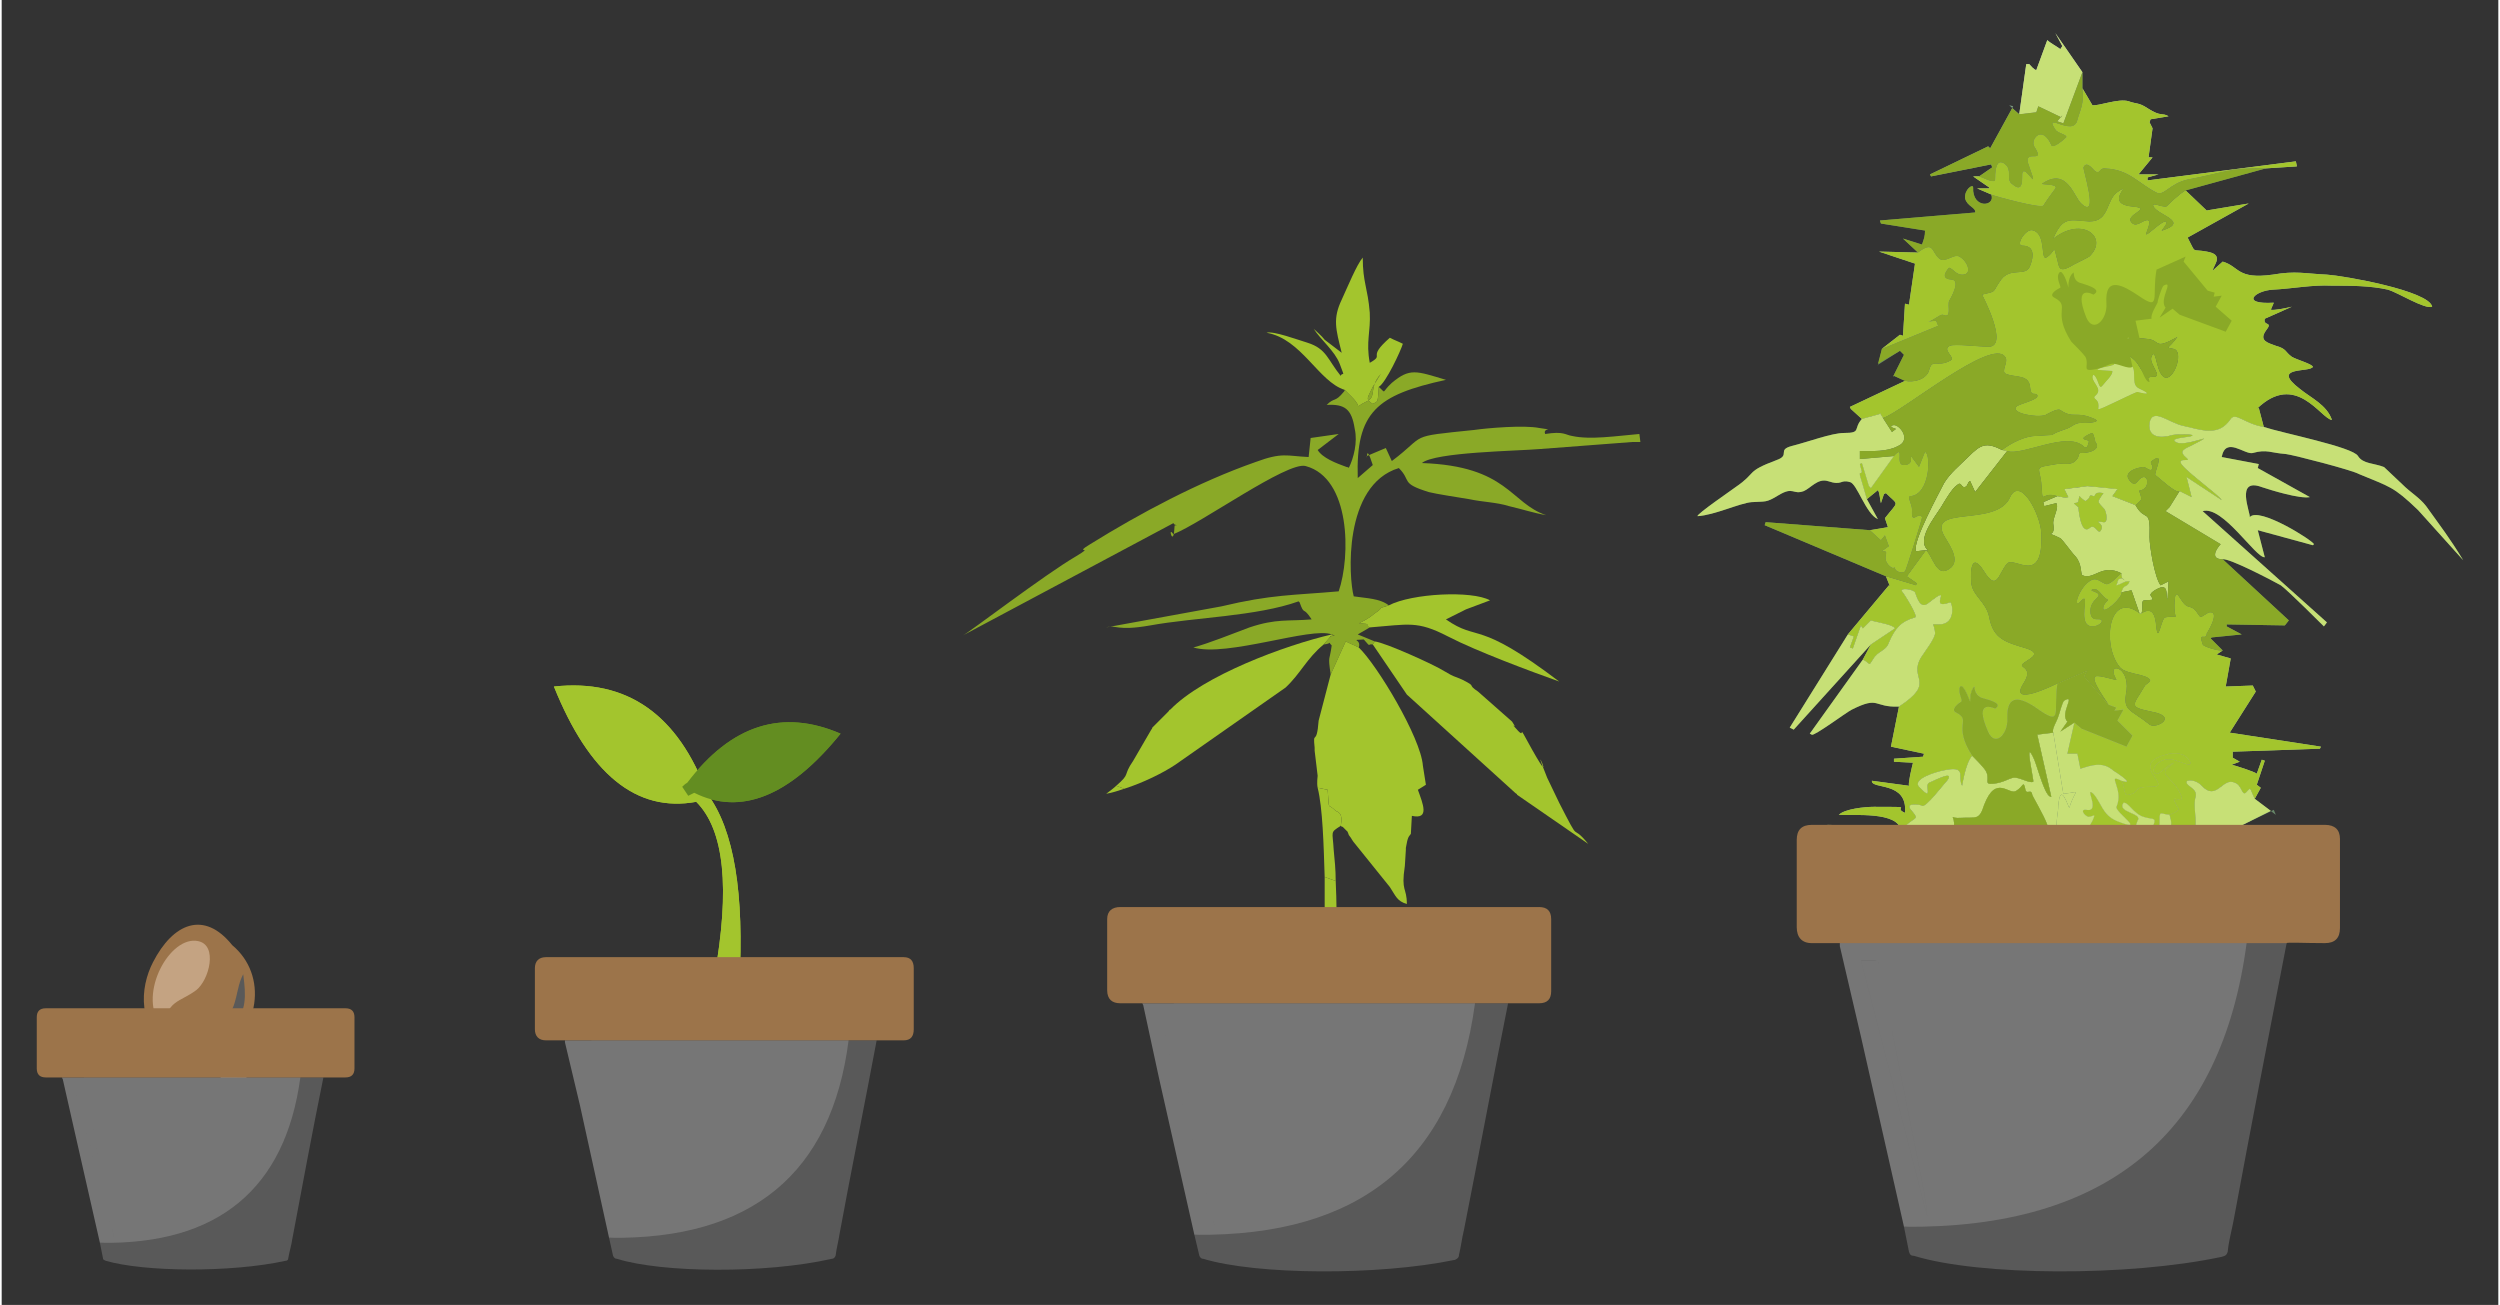 <?xml version="1.0" encoding="UTF-8"?>
<!DOCTYPE svg PUBLIC "-//W3C//DTD SVG 1.1//EN" "http://www.w3.org/Graphics/SVG/1.1/DTD/svg11.dtd">
<!-- Creator: CorelDRAW X8 -->
<svg xmlns="http://www.w3.org/2000/svg" xml:space="preserve" width="364px" height="190px" version="1.1" style="shape-rendering:geometricPrecision; text-rendering:geometricPrecision; image-rendering:optimizeQuality; fill-rule:evenodd; clip-rule:evenodd"
viewBox="0 0 2491 1302"
 xmlns:xlink="http://www.w3.org/1999/xlink">
 <rect x="0" y="0" width="2491" height="1302" fill="#333333" stroke="none"/>
 <defs>
  <style type="text/css">
   <![CDATA[
    .fil0 {fill:none}
    .fil9 {fill:#767676}
    .fil19 {fill:#182716}
    .fil16 {fill:#365738}
    .fil14 {fill:#577759}
    .fil3 {fill:#595959}
    .fil11 {fill:#638D21}
    .fil13 {fill:#678769}
    .fil17 {fill:#7C9B84}
    .fil6 {fill:#8AA927}
    .fil12 {fill:#9BB39C}
    .fil1 {fill:#9C744A}
    .fil21 {fill:#A3C52D}
    .fil7 {fill:#A3C52D}
    .fil15 {fill:#ACBCB3}
    .fil2 {fill:#C4A382}
    .fil18 {fill:#C6C7A9}
    .fil20 {fill:#C7D6BA}
    .fil22 {fill:#C7E076}
    .fil5 {fill:#FFDDBB}
    .fil4 {fill:#FFE7CF}
    .fil8 {fill:#595959;fill-rule:nonzero}
    .fil10 {fill:#9C744A;fill-rule:nonzero}
   ]]>
  </style>
 </defs>
 <g id="Слой_x0020_1">
  <rect class="fil0" width="2491" height="1302"/>
  <g id="_414571131760">
   <g>
    <g>
     <path class="fil1" d="M172 1051c14,10 25,13 42,5 44,-26 52,-83 16,-113 -28,-35 -59,-22 -79,17 -13,25 -17,66 21,91z"/>
     <path class="fil2" d="M162 1026c2,-28 16,-26 32,-38 13,-10 22,-45 2,-49 -28,-6 -60,52 -38,83 2,3 1,2 4,4z"/>
     <path class="fil3" d="M241 972c-8,15 -5,32 -18,45 -9,9 -33,12 -29,32 14,3 34,-17 38,-25 12,-17 12,-29 9,-52z"/>
    </g>
    <path class="fil4" d="M240 1030c34,35 -46,126 -49,108 -1,-9 11,-14 23,-44 8,-21 4,-33 1,-40 5,-3 10,-8 15,-14 4,-3 7,-7 10,-10z"/>
    <path class="fil5" d="M201 1137c34,-46 44,-78 29,-97 4,-3 7,-6 10,-10 27,28 -18,92 -39,107z"/>
   </g>
   <g>
    <path class="fil6" d="M1374 386c8,7 2,6 13,-4 18,-15 24,-12 54,-3 -69,15 -90,32 -88,98l15 -13c-8,-25 -5,-1 -6,-9l19 -8 6 13c36,-27 14,-24 82,-31 14,-2 50,-5 65,-2 18,3 3,-1 6,6 19,-3 20,1 27,2 18,4 44,0 67,-2l1 8 -8 0 -92 7c-23,2 -105,3 -118,14 86,3 88,40 124,52 -12,-2 -24,-6 -37,-9 -13,-4 -26,-4 -40,-7 -12,-2 -32,-5 -40,-7 -29,-9 -17,-11 -30,-24 -56,17 -50,110 -45,128 13,2 26,2 35,9 -15,5 -2,0 -14,8 -6,5 -10,7 -16,10 14,0 6,1 11,4l-12 7 17 7 -2 3c-6,-1 -1,4 -9,-5 -15,1 -2,-1 -5,8l-13 -6 -15 33c-3,-20 -1,-13 1,-29 -5,-5 2,-2 -8,-1l6 -7c3,-4 10,0 2,-3 -20,-8 -105,23 -138,13 15,-4 40,-14 56,-20 27,-9 38,-6 62,-8 -9,-14 -7,-3 -12,-17 0,0 -1,-1 -1,-1 -42,15 -104,16 -148,24 -34,6 -34,-1 -44,2l115 -21c50,-12 72,-11 117,-15 12,-35 12,-113 -33,-125 -18,-5 -104,57 -132,68 -6,-9 0,13 1,-5 0,-10 5,1 -1,-6l-210 112c5,-2 82,-61 113,-79 20,-12 -4,-1 14,-12 50,-31 108,-62 165,-82 27,-10 31,-6 53,-5l2 -19 28 -4 -21 16c5,8 18,13 29,17 0,0 2,0 2,1 5,-10 9,-26 6,-39 -3,-20 -10,-25 -28,-24 8,-8 8,-2 17,-13 0,0 1,-1 1,-2l7 7c12,12 1,11 14,5 12,-5 2,-13 15,-28l-8 13c-5,11 -8,12 0,17 5,-3 5,0 6,-17z"/>
    <path class="fil7" d="M1331 879l-11 -4c-1,-32 -2,-69 -7,-89l10 2c2,23 -1,12 8,21 1,1 8,1 5,15 -11,7 -8,5 -7,24 1,10 2,20 2,31z"/>
    <path class="fil7" d="M1331 879l-11 -4c0,15 0,29 0,39l1 30 11 -2c0,-22 0,-43 -1,-63z"/>
    <path class="fil7" d="M1354 646c18,17 62,90 64,118l3 19 -8 5c5,14 12,30 -6,26l-1 18c-2,3 -3,2 -5,14 0,0 0,1 0,2l-1 16c-4,26 2,21 2,38 -10,-3 -11,-8 -17,-17l-33 -41c-6,-7 -4,-6 -8,-11 0,-1 -1,-2 -1,-3l-5 -5c-1,0 -2,-1 -2,-1 3,-14 -4,-14 -5,-15 -9,-9 -6,2 -8,-21l-10 -2c-1,-5 0,-11 0,-12l-3 -25c0,-1 0,-2 0,-3 -2,-19 2,0 4,-27l12 -46 15 -33 13 6z"/>
    <path class="fil7" d="M1368 643l2 -3c10,1 59,23 70,30 10,6 8,4 17,8 16,8 4,4 16,12l34 30c8,12 -6,-4 4,7 12,14 -2,-12 16,21 26,46 -4,-19 15,28l12 25c23,45 10,18 29,41l-71 -49c0,-1 -1,-1 -2,-2l-108 -98 -34 -50z"/>
    <path class="fil7" d="M1120 787l-8 -3c15,-13 6,-9 17,-25l18 -31c1,-1 1,-2 1,-2l15 -15c0,0 1,-1 1,-1 1,-1 1,-2 2,-2 33,-34 114,-64 161,-75 1,1 2,1 3,1 2,1 1,0 0,0 -2,0 -4,0 -5,2l-6 7c-17,14 -23,29 -38,43l-110 77c-12,8 -32,18 -51,24z"/>
    <path class="fil7" d="M1120 787l-8 -3c-2,2 -6,5 -10,8 6,-1 12,-3 18,-5z"/>
    <path class="fil7" d="M1374 386c-1,17 -1,14 -6,17 -8,-5 -5,-6 0,-17l8 -13c-13,15 -3,23 -15,28 -13,6 -2,7 -14,-5l-7 -7c-26,-8 -43,-51 -78,-57 7,-2 31,7 41,10 19,6 20,17 33,33 2,-5 5,4 -1,-12 -5,-13 -19,-24 -26,-35 3,3 8,7 11,11l17 13c-6,-24 -9,-34 0,-53 6,-13 15,-35 21,-42 0,25 5,30 7,55 1,19 -4,29 0,50 16,-9 -4,-4 20,-25 6,3 7,3 13,6 -2,7 -17,39 -24,43z"/>
    <path class="fil7" d="M1365 626c-5,-2 3,-4 -11,-4 6,-3 10,-5 16,-10 12,-8 -1,-3 14,-8 23,-12 83,-15 101,-5 -8,3 -16,6 -24,9l-20 10c33,23 30,-1 113,62 -28,-10 -82,-30 -111,-45 -31,-16 -39,-12 -78,-9z"/>
   </g>
   <g>
    <path class="fil8" d="M1169 1001l334 0c-15,75 -29,150 -44,226 -2,8 -3,17 -5,25 0,3 -2,4 -4,5 -77,16 -198,15 -251,-1 -2,0 -3,-1 -4,-3l-5 -21c27,-3 43,-32 30,-56 -1,-2 -2,-4 -2,-6 -1,-3 -2,-6 -3,-8 0,-6 -3,-14 -5,-20 -1,-4 -2,-9 -4,-14 -2,-8 -1,-17 -3,-25 0,-4 0,-7 -1,-10 0,-5 -2,-16 -4,-20 -2,-5 -3,-10 -5,-15 -1,-3 -3,-7 -4,-11 0,-4 -2,-7 -3,-11 0,-3 -1,-6 -2,-9 -1,-11 -7,-20 -15,-26z"/>
    <path class="fil9" d="M1190 1232c166,2 259,-75 280,-231l-332 0 1 2 16 74 35 155zm-19 -213c3,17 7,35 10,53l26 132c1,6 2,13 3,19l-54 -208c4,0 8,0 12,0 1,0 2,2 3,4zm10 53c-3,-18 -7,-36 -10,-53 -1,-2 -2,-4 -3,-4 -4,0 -8,0 -12,0l54 208c-1,-6 -2,-13 -3,-19l-26 -132z"/>
    <path class="fil10" d="M1325 917c0,0 0,0 0,0 -31,0 -62,0 -92,0 -38,0 -76,0 -113,0 -5,0 -8,3 -8,7 0,4 3,6 8,6 5,0 10,0 15,0 49,0 97,0 145,0 45,0 91,0 136,0 39,0 77,0 115,0 5,0 8,-3 8,-6 0,-4 -3,-6 -8,-6 -10,-1 -20,-1 -30,-1 -58,0 -117,0 -176,0zm198 -12l-9 0 -1 0c-7,0 -13,0 -20,0 -66,0 -132,0 -199,0 -59,0 -119,0 -178,0 -8,0 -13,4 -13,12 0,10 0,21 0,31l0 10c0,10 0,20 0,30 0,9 5,13 13,13 24,0 48,0 73,0 45,0 268,0 314,0 0,0 13,0 31,0 8,0 12,-4 12,-12 0,-24 0,-48 0,-72 0,-8 -4,-12 -12,-12 -4,0 -7,0 -10,0l-1 0z"/>
   </g>
   <path class="fil11" d="M679 785c1,-1 3,-3 5,-4 44,-58 95,-74 153,-49 -51,63 -100,82 -146,59 -2,1 -4,2 -6,3 -2,-3 -4,-6 -6,-9z"/>
   <path class="fil7" d="M736 982c5,-90 -5,-154 -32,-190 -29,-79 -80,-115 -153,-107 35,87 82,126 142,115 28,28 34,86 18,175 4,12 17,5 25,7z"/>
   <path class="fil7" d="M736 982c5,-90 -5,-154 -32,-190 -29,-79 -80,-115 -153,-107 35,87 82,126 142,115 28,28 34,86 18,175 4,12 17,5 25,7z"/>
   <path class="fil11" d="M679 785c1,-1 3,-3 5,-4 44,-58 95,-74 153,-49 -51,63 -100,82 -146,59 -2,1 -4,2 -6,3 -2,-3 -4,-6 -6,-9z"/>
   <g>
    <path class="fil12" d="M2091 369l15 1c1,4 -7,11 -10,15 -4,5 -4,-8 -9,-11 -4,6 10,13 3,20 -6,5 4,2 2,14 0,2 38,-18 39,-17 8,2 15,3 2,-3 -9,-4 -3,-14 -7,-22 -4,-7 -23,-7 -21,-6 11,6 -10,5 -14,9zm80 -33c-25,14 -16,3 -31,2 -7,-1 -26,-2 -29,6 -2,4 14,10 20,19 17,26 4,13 15,13 12,1 -4,-13 -1,-20 5,-12 4,21 15,21 9,-1 17,-27 7,-29 -9,-2 -5,1 4,-12zm8 -146l21 20 42 -7 -61 34c9,17 3,11 19,14 18,3 7,13 6,19l10 -9c17,5 14,18 50,13 23,-4 32,-1 54,0 16,1 102,16 105,32 -7,3 -34,-14 -44,-17 -18,-4 -37,-4 -56,-4 -20,-1 -39,3 -59,4 -18,1 -33,15 1,13l-3 7c3,1 17,-2 21,-3l-27 12c-2,8 9,2 1,12 -7,10 2,12 10,15 11,3 9,6 16,11 5,3 20,7 21,10 -3,6 -43,-1 -13,22 11,9 27,16 32,31 -11,-1 -36,-49 -75,-11l2 -1 5 19c-19,-3 -28,-15 -33,-8 -12,18 -29,11 -47,7 -15,-3 -31,-19 -34,-3 -2,16 13,15 23,12 5,-1 24,-1 19,1 -1,1 -20,2 -17,5 7,9 51,-13 16,5 -9,4 -11,6 -4,12 5,4 -6,0 -6,4 -1,5 40,34 41,38l-35 -23 5 20 -12 -6c-3,3 -20,-13 -24,-16 -2,-1 9,-22 -1,-16 -7,4 -2,5 -2,8 -1,7 -6,-1 -10,0 -9,1 -23,7 -9,17 4,0 5,-6 10,-7 5,0 4,8 2,10 -4,5 -8,2 -6,5 3,9 2,7 -4,13l-23 -9 5 -7 -30 -3 -23 3 4 8c-4,1 -5,0 -11,-1 -17,-6 -14,12 -16,-14 -2,-16 -8,-14 16,-18 7,-1 14,2 19,-4 4,-4 1,-8 6,-7 8,0 19,-4 13,-11 0,-1 -2,-9 -3,-9 -2,0 -9,4 -9,5 0,3 7,1 5,5 -1,4 -2,6 -5,3 -17,-15 -61,10 -76,5l-5 -1c9,-7 23,-14 34,-14 27,-2 7,1 27,-6 11,-3 10,-8 22,-7 5,0 18,-1 7,-5 -17,-7 -19,1 -32,-8 -3,-2 -13,4 -15,5 -9,3 -34,-2 -29,-8 2,-3 24,-7 21,-12 -3,-3 -6,2 -7,-7 -1,-14 -14,-10 -24,-14 -6,-2 3,-12 -1,-17 -13,-20 -103,55 -122,61l-3 -5 0 1 -18 5 -11 -10 -1 -2 55 -26c8,2 21,-1 24,-10 3,-13 8,-3 21,-10 7,-3 -9,-11 0,-15 5,-2 29,1 39,1 20,-1 -7,-52 -7,-52 16,-4 9,-1 19,-15 10,-13 25,-2 29,-14 4,-10 4,-20 -8,-20 -7,0 4,-18 11,-15 13,4 7,30 13,27 9,-5 7,-14 10,-1 3,9 1,17 14,10 3,-2 18,-9 19,-10 20,-19 -7,-41 -36,-18 10,-23 17,-18 36,-17 21,0 16,-22 29,-30 15,-10 -15,12 13,15 24,2 -10,8 1,17 5,4 12,-5 16,-3 3,2 -4,14 -2,14 3,-1 15,-13 19,-13 4,1 -7,11 -3,9 27,-9 -4,-15 -9,-24 -2,-5 7,1 13,0 1,-1 12,-12 19,-16z"/>
    <path class="fil12" d="M2051 682c-4,27 5,42 -17,27 -15,-11 -34,-21 -33,8 1,15 -12,29 -19,13 -15,-34 6,-23 7,-23 10,-6 -12,-10 -14,-11 -8,-4 -6,-12 -7,-11 -6,6 -4,18 -4,17 1,-1 -6,-21 -10,-17 -3,5 3,14 1,15 -3,2 -11,8 -5,11 16,8 -4,12 16,43 -7,8 -10,31 -10,30 -5,-9 6,-21 -20,-15 -5,1 -30,8 -23,16 15,16 5,-2 10,-4 7,-3 26,-13 18,-2 -4,4 -21,27 -25,25 0,-1 -18,-4 -11,4 10,12 3,5 -10,21 -2,-20 -49,-15 -62,-16 6,-6 26,-8 35,-8 45,0 17,0 31,6 3,-32 -34,-23 -33,-32l37 5c-1,-3 3,-19 4,-23l-19 -1 0 -3 29 -2 1 -3 -33 -7 8 -40c38,-25 9,-27 22,-49 3,-5 15,-20 14,-25 -1,-10 -5,-8 4,-8 18,0 13,-23 11,-22 -24,9 6,-21 -22,1 -8,6 -11,-6 -13,-11 -2,-3 -15,-5 -13,-1 2,2 17,26 13,26 -14,4 -20,11 -26,25 -3,9 -11,8 -16,17 -5,7 -1,5 -10,0l8 -15 24 -16c-2,-4 -18,-6 -24,-8l-8 8 -2 -3 -8 23 -3 -1 4 -11 -6 -2 41 -49 1 1 -4 -10 30 9 1 -2 -10 -7 19 -26c7,7 10,25 21,20 15,-7 4,-23 -2,-33 -20,-33 52,-9 65,-40 10,-21 30,17 31,36 2,53 -26,23 -34,30 -9,10 -10,29 -23,8 -12,-19 -14,-3 -13,10 0,14 15,20 18,36 4,22 17,25 37,31 15,5 5,9 -2,14 -9,6 11,3 -1,21 -15,24 30,2 34,0z"/>
    <path class="fil12" d="M2216 649l-6 4 14 4 -5 28 27 -1 3 6 -26 41 91 14 -1 2 -87 3 0 6 7 4 -8 3c4,1 23,7 25,9l5 -14 3 1 -8 24 4 3 -6 11c-6,-12 -3,-12 -9,-6 -4,3 -4,-8 -11,-10 -12,-6 -18,19 -33,3 -5,-6 -16,-7 -15,-3 1,4 11,6 9,14 -3,10 2,22 -1,35 -2,9 -14,22 -26,22 -6,0 -13,-3 -16,2 -2,4 -9,9 -9,1 1,-25 25,-7 20,-17 -9,-19 14,1 6,-25 15,-6 7,-6 5,-14 -2,-6 9,4 7,-4 -4,-11 -9,-14 -15,-21 -6,-6 7,-11 7,-13 -6,2 -15,13 -18,11 -6,-4 4,-17 17,-14 4,0 22,10 17,1 -5,-8 -15,-9 -24,-6 -38,10 9,32 -14,32 -22,0 -9,5 -23,8 -5,2 -3,-8 -7,-14 16,5 -8,-10 -8,-10 -11,-10 -23,-5 -33,-2l-3 -15 -10 0 7 -31 7 6 45 18 6 -11 -15 -15 6 -11 -9 1 2 -3 -8 -3c-2,-4 -18,-25 -13,-28 4,-2 22,5 21,3 -11,-18 13,-14 10,11 -4,21 3,18 23,34 6,5 30,-8 2,-13 -24,-5 -18,-6 -7,-25 1,-3 10,-5 3,-9 -7,-4 -23,-4 -28,-11 -18,-23 -10,-76 20,-53l2 0c14,-9 14,9 15,16 2,13 5,-12 9,-12 16,-3 8,6 9,-15 1,-19 6,2 13,4 8,2 8,5 12,10 2,2 6,-3 10,-4 11,-1 -3,21 -3,21 0,8 -9,-3 -4,11 0,2 16,7 20,6z"/>
    <path class="fil13" d="M2051 495l-14 6 1 4 12 -3c3,5 -4,15 -3,21 3,17 -13,4 7,14 2,1 11,14 15,18 7,8 5,18 7,19 12,5 19,-12 39,-2 -4,3 -10,11 -15,11 -5,-1 -9,-7 -15,-4 -12,6 -19,30 -11,21 10,-11 0,13 6,22 6,8 21,-3 13,-4 -5,0 -8,0 -9,-6 -2,-15 15,-17 5,-21 -1,-1 -4,-1 -4,-2 0,-2 4,-1 5,-1 4,2 6,7 11,10 3,1 -4,3 -4,9 0,6 19,-11 18,-16l10 -2 8 23c-30,-23 -38,30 -20,53 5,7 21,7 28,11 7,4 -2,6 -3,9 -11,19 -17,20 7,25 28,5 4,18 -2,13 -20,-16 -27,-13 -23,-34 3,-25 -21,-29 -10,-11 1,2 -17,-5 -21,-3 -5,3 11,24 13,28l-24 -28 3 -6 -30 13c-4,2 -49,24 -34,0 12,-18 -8,-15 1,-21 7,-5 17,-9 2,-14 -20,-6 -33,-9 -37,-31 -3,-16 -18,-22 -18,-36 -1,-13 1,-29 13,-10 13,21 14,2 23,-8 8,-7 36,23 34,-30 -1,-19 -21,-57 -31,-36 -13,31 -85,7 -65,40 6,10 17,26 2,33 -11,5 -14,-13 -21,-20l2 0c-12,-10 6,-32 13,-43 3,-5 11,-19 16,-22 4,-4 4,2 7,2 4,0 3,-5 6,-6l5 11 32 -41c15,5 59,-20 76,-5 3,3 4,1 5,-3 2,-4 -5,-2 -5,-5 0,-1 7,-5 9,-5 1,0 3,8 3,9 6,7 -5,11 -13,11 -5,-1 -2,3 -6,7 -5,6 -12,3 -19,4 -24,4 -18,2 -16,18 2,26 -1,8 16,14z"/>
    <path class="fil13" d="M2259 168l-80 22c-7,4 -18,15 -19,16 -6,1 -15,-5 -13,0 5,9 36,15 9,24 -4,2 7,-8 3,-9 -4,0 -16,12 -19,13 -2,0 5,-12 2,-14 -4,-2 -11,7 -16,3 -11,-9 23,-15 -1,-17 -28,-3 2,-25 -13,-15 -13,8 -8,30 -29,30 -19,-1 -26,-6 -36,17 29,-23 56,-1 36,18 -1,1 -16,8 -19,10 -13,7 -11,-1 -14,-10 -3,-13 -1,-4 -10,1 -6,3 0,-23 -13,-27 -7,-3 -18,15 -11,15 12,0 12,10 8,20 -4,12 -19,1 -29,14 -10,14 -3,11 -19,15 0,0 27,51 7,52 -10,0 -34,-3 -39,-1 -9,4 7,12 0,15 -13,7 -18,-3 -21,10 -3,9 -16,12 -24,10l-11 -5 -1 1 11 -22 -4 -4 -22 14 0 1 4 -17 56 -23 -2 -5 -10 1c5,1 14,-8 17,-7 9,4 4,-9 6,-14 2,-3 12,-21 2,-21 -13,-1 -2,-12 -2,-12 4,1 7,7 13,7 11,0 5,-14 -3,-18 -5,-3 -14,7 -20,2 -8,-7 -5,-18 -21,-6l-15 -14 19 6c2,-6 3,-8 3,-14l-44 -7 -1 -3 95 -8c1,-5 -8,-6 -10,-14 -1,-9 8,-15 8,-11 -1,22 23,19 18,7 5,2 49,14 52,11 1,-2 11,-16 12,-17 3,-5 -16,-3 -13,-5 25,-17 32,14 39,20 18,17 1,-35 2,-36 3,-7 9,1 11,3 6,5 4,-3 11,-2 24,1 33,15 51,24 7,4 13,-9 31,-13 33,-6 41,-12 78,-11z"/>
    <path class="fil13" d="M1996 449c-16,-8 -21,-6 -34,7 -8,8 -18,16 -24,26 -5,10 -32,59 -28,68l10 -1 -19 26 10 7 -1 2 -30 -9 -121 -51 1 -3 104 8 11 10 4 -5 4 11 -7 5c10,-1 -2,6 8,15 5,4 4,-1 5,2 1,4 8,5 10,3 1,-1 17,-52 17,-54 -4,-6 -11,9 -10,-7 0,-6 -5,-13 -2,-14 20,-1 21,-42 15,-44l-6 15c-17,-23 1,-1 -16,-2 -8,-1 2,-21 -9,-9l-34 3 0 -8c12,0 27,1 38,-5 16,-7 -3,-27 -7,-19l5 2 -4 3 -9 -14c19,-6 109,-81 122,-61 4,5 -5,15 1,17 10,4 23,0 24,14 1,9 4,4 7,7 3,5 -19,9 -21,12 -5,6 20,11 29,8 2,-1 12,-7 15,-5 13,9 15,1 32,8 11,4 -2,5 -7,5 -12,-1 -11,4 -22,7 -20,7 0,4 -27,6 -11,0 -25,7 -34,14z"/>
    <path class="fil14" d="M2257 426c18,6 89,20 94,29 5,8 16,7 26,11 0,0 17,16 18,17 9,9 17,13 24,22 15,21 23,31 37,54l-45 -50c-25,-24 -28,-23 -59,-36 -7,-4 -65,-19 -73,-20 -15,-1 -19,-5 -33,-1 -8,2 -27,-17 -31,4l37 7 -1 4 52 29c-10,2 -39,-7 -48,-10 -27,-10 -11,26 -12,30 9,-11 64,24 64,27l-1 1 -55 -15 7 27c-9,1 -42,-52 -62,-46l124 111 -3 4c0,0 -36,-36 -43,-41 -9,-5 -51,-27 -58,-26 -16,1 -2,-16 -2,-16l0 1 -55 -33 4 -4 10 -16 12 6 -5 -20 35 23c-1,-4 -42,-33 -41,-38 0,-4 11,0 6,-4 -7,-6 -5,-8 4,-12 35,-18 -9,4 -16,-5 -3,-3 16,-4 17,-5 5,-2 -14,-2 -19,-1 -10,3 -25,4 -23,-12 3,-16 19,0 34,3 18,4 35,11 47,-7 5,-7 14,5 33,8z"/>
    <path class="fil13" d="M2173 490l-10 16 -4 4 55 33 0 -1c0,0 -14,17 2,16l66 61 -4 5 -58 -1 0 2 15 8 -30 3 -1 1 12 12c-4,1 -20,-4 -20,-6 -5,-14 4,-3 4,-11 0,0 14,-22 3,-21 -4,1 -8,6 -10,4 -4,-5 -4,-8 -12,-10 -7,-2 -12,-23 -13,-4 -1,21 7,12 -9,15 -4,0 -7,25 -9,12 -1,-7 -1,-25 -15,-16 2,-6 -1,-13 3,-13 8,-1 10,1 6,-5 -1,-3 9,-8 11,-8 7,-1 4,9 6,12l1 -18 -8 4c-6,-8 -11,-39 -11,-48 1,-31 -4,-14 -14,-32 6,-6 7,-4 4,-13 -2,-3 2,0 6,-5 2,-2 3,-10 -2,-10 -5,1 -6,7 -10,7 -14,-10 0,-16 9,-17 4,-1 9,7 10,0 0,-3 -5,-4 2,-8 10,-6 -1,15 1,16 4,3 21,19 24,16z"/>
    <path class="fil15" d="M2259 168c-37,-1 -45,5 -78,11 -18,4 -24,17 -31,13 -18,-9 -27,-23 -51,-24 -7,-1 -5,7 -11,2 -2,-2 -8,-10 -11,-3 -1,1 16,53 -2,36 -7,-6 -14,-37 -39,-20 -3,2 16,0 13,5 -1,1 -11,15 -12,17 -3,3 -47,-9 -52,-11l-14 -6 12 0 0 -1 -16 -11 6 0c3,1 16,8 16,3 0,-5 0,-23 10,-15 7,6 1,14 6,19 9,8 11,3 11,-6 -1,-21 19,22 7,-11 -8,-20 18,0 5,-20 -4,-7 8,-22 17,-1 2,4 14,-7 15,-8 1,-3 -9,-4 -11,-8 -12,-18 18,8 22,-9 3,-11 7,-16 5,-32l10 17c6,1 26,-7 36,-4 8,3 10,1 19,7 14,9 14,4 21,8l-18 3 -1 3 3 6 -4 29 4 0 -14 17 20 0 -11 3 0 3 148 -19 1 5 -31 2z"/>
    <path class="fil14" d="M2058 845c-11,-2 -14,-12 -17,-22 -3,-9 -15,-29 -15,-30 -1,-7 -6,1 -7,-6 -2,-9 -2,-2 -9,2 -7,5 -20,-17 -32,14 -5,16 -8,12 -23,13 -12,1 -8,-5 -7,5 1,8 -7,14 -12,6 -3,-4 -24,12 -18,13 7,1 28,-9 45,2l1 3 -19 7 -4 -5 0 18 -29 2 -1 -3 3 -9 -18 12 -21 0c163,-58 99,-56 20,-38 13,-16 20,-9 10,-21 -7,-8 11,-5 11,-4 4,2 21,-21 25,-25 8,-11 -11,-1 -18,2 -5,2 5,20 -10,4 -7,-8 18,-15 23,-16 26,-6 15,6 20,15 0,1 3,-22 10,-30 3,3 13,13 14,16 4,8 -3,13 7,12 10,-1 15,-5 20,-6 6,-1 16,6 20,4 1,-1 -10,-47 1,-22 4,10 11,38 17,37l-14 -62 16 -2 10 61c19,-2 12,-6 6,14 -1,0 -9,-28 -11,-2 0,7 -3,17 -1,25 2,7 25,1 16,6 -11,7 10,9 -9,10z"/>
    <path class="fil16" d="M2102 703l8 3 -2 3 9 -1 -6 11 15 15 -6 11 -45 -18 -7 -6 -14 9 7 -10c-8,-8 9,-28 -3,-21 -2,1 -5,14 -6,16 -1,4 -7,13 -5,16l-16 2 14 62c-6,1 -13,-27 -17,-37 -11,-25 0,21 -1,22 -4,2 -14,-5 -20,-4 -5,1 -10,5 -20,6 -10,1 -3,-4 -7,-12 -1,-3 -11,-13 -14,-16 -20,-31 0,-35 -16,-43 -6,-3 2,-9 5,-11 2,-1 -4,-10 -1,-15 4,-4 11,16 10,17 0,1 -2,-11 4,-17 1,-1 -1,7 7,11 2,1 24,5 14,11 -1,0 -22,-11 -7,23 7,16 20,2 19,-13 -1,-29 18,-19 33,-8 22,15 13,0 17,-27l30 -13 -3 6 24 28z"/>
    <path class="fil14" d="M1877 417l9 14 4 -3 -5 -2c4,-8 23,12 7,19 -11,6 -26,5 -38,5l0 8 34 -3 -23 32 -2 -2 -7 -23 -2 1 2 8 -1 1 -1 0 0 2 7 24 11 20c-12,-5 -21,-36 -28,-37 -10,-3 -7,4 -22,-1 -10,-3 -17,7 -24,10 -11,4 -10,-5 -25,4 -13,8 -13,6 -27,7 -12,1 -37,13 -54,14 -1,-2 34,-26 38,-29 22,-15 9,-15 41,-27 14,-5 0,-10 15,-14 16,-4 40,-13 52,-13 18,0 9,-4 18,-14l18 -5 0 -1 3 5z"/>
    <path class="fil13" d="M2248 797l21 16 -2 -5 -33 16 1 5 27 13 -1 2 -24 7 0 2 15 14 -140 0 4 -10c-2,-2 -23,0 -11,-8 13,-9 13,4 19,-11 0,-1 7,-18 7,-19 6,-8 -21,-8 -14,-18 5,-1 10,11 20,14 9,3 13,0 10,8 -3,5 6,8 6,-2 0,-13 0,-9 10,-8 8,26 -15,6 -6,25 5,10 -19,-8 -20,17 0,8 7,3 9,-1 3,-5 10,-2 16,-2 12,0 24,-13 26,-22 3,-13 -2,-25 1,-35 2,-8 -8,-10 -9,-14 -1,-4 10,-3 15,3 15,16 21,-9 33,-3 7,2 7,13 11,10 6,-6 3,-6 9,6z"/>
    <path class="fil16" d="M2097 492c-11,-2 -7,4 -10,3 -6,-2 -1,1 -8,5 -8,-5 -5,-8 -7,0 -1,4 -9,-1 0,6 0,0 2,28 11,21 6,-6 9,9 12,1 3,-6 -10,-9 2,-7 5,1 3,-10 1,-13 -7,-8 -8,-6 -1,-16zm32 12c10,18 15,1 14,32 0,9 5,40 11,48l8 -4 -1 18c-2,-3 1,-13 -6,-12 -2,0 -12,5 -11,8 4,6 2,4 -6,5 -4,0 -1,7 -3,13l-2 0 -8 -23 -10 2c2,-9 6,-4 8,-11 -4,-1 -8,3 -13,4l2 -6c4,-1 2,-2 6,1 -3,-4 -2,1 -3,-7 -20,-10 -27,7 -39,2 -2,-1 0,-11 -7,-19 -4,-4 -13,-17 -15,-18 -20,-10 -4,3 -7,-14 -1,-6 6,-16 3,-21l-12 3 -1 -4 14 -6c6,1 7,2 11,1l-4 -8 23 -3 30 3 -5 7 23 9z"/>
    <path class="fil12" d="M2058 845l6 11 -28 -13 -3 3 3 21 -140 0 18 -12 -3 9 1 3 29 -2 0 -18 4 5 19 -7 -1 -3c-17,-11 -38,-1 -45,-2 -6,-1 15,-17 18,-13 5,8 13,2 12,-6 -1,-10 -5,-4 7,-5 15,-1 18,3 23,-13 12,-31 25,-9 32,-14 7,-4 7,-11 9,-2 1,7 6,-1 7,6 0,1 12,21 15,30 3,10 6,20 17,22z"/>
    <path class="fil14" d="M1893 705c-26,1 -19,-11 -47,3 -6,3 -38,27 -40,25l-2 -1 53 -74c9,5 5,7 10,0 5,-9 13,-8 16,-17 6,-14 12,-21 26,-25 4,0 -11,-24 -13,-26 -2,-4 11,-2 13,1 2,5 5,17 13,11 28,-22 -2,8 22,-1 2,-1 7,22 -11,22 -9,0 -5,-2 -4,8 1,5 -11,20 -14,25 -13,22 16,24 -22,49z"/>
    <path class="fil17" d="M2068 721l-7 31 10 0 3 15c10,-3 22,-8 33,2 0,0 24,15 8,10 -16,-8 3,8 -5,26 -2,5 32,27 0,14 -14,-6 -15,-18 -23,-27 -10,-9 8,19 -7,16 -7,-1 -2,6 2,7 5,0 8,-5 4,4 -4,8 -12,15 4,15 0,0 14,33 -6,21 -3,-1 -11,-4 -8,2 1,3 14,8 18,10l-58 0 -3 -21 3 -3 28 13 -6 -11c19,-1 -2,-3 9,-10 9,-5 -14,1 -16,-6 -2,-8 1,-18 1,-25 2,-26 10,2 11,2 6,-20 13,-16 -6,-14l-10 -61c-2,-3 4,-12 5,-16 1,-2 4,-15 6,-16 12,-7 -5,13 3,21l-7 10 14 -9z"/>
    <path class="fil17" d="M2076 72l0 16c2,16 -2,21 -5,32 -4,17 -34,-9 -22,9 2,4 12,5 11,8 -1,1 -13,12 -15,8 -9,-21 -21,-6 -17,1 13,20 -13,0 -5,20 12,33 -8,-10 -7,11 0,9 -2,14 -11,6 -5,-5 1,-13 -6,-19 -10,-8 -10,10 -10,15 0,5 -13,-2 -16,-3l13 -9 -1 -3 -60 12 -1 -2 58 -28 2 2 23 -42 -4 -1 10 9 17 -2 3 -9 -1 3 23 11 1 -2 -5 6 6 2 19 -51z"/>
    <path class="fil18" d="M2163 813c-10,-1 -10,-5 -10,8 0,10 -9,7 -6,2 3,-8 -1,-5 -10,-8 -10,-3 -15,-15 -20,-14 -7,10 20,10 14,18 0,1 -7,18 -7,19 -6,15 -6,2 -19,11 -12,8 9,6 11,8l-4 10 -18 0c-4,-2 -17,-7 -18,-10 -3,-6 5,-3 8,-2 20,12 6,-21 6,-21 -16,0 -8,-7 -4,-15 4,-9 1,-4 -4,-4 -4,-1 -9,-8 -2,-7 15,3 -3,-25 7,-16 8,9 9,21 23,27 32,13 -2,-9 0,-14 8,-18 -11,-34 5,-26 4,6 2,16 7,14 14,-3 1,-8 23,-8 23,0 -24,-22 14,-32 9,-3 19,-2 24,6 5,9 -13,-1 -17,-1 -13,-3 -23,10 -17,14 3,2 12,-9 18,-11 0,2 -13,7 -7,13 6,7 11,10 15,21 2,8 -9,-2 -7,4 2,8 10,8 -5,14z"/>
    <path class="fil12" d="M1864 529l18 -3 -3 -9c14,-18 14,-12 1,-25l-2 1 -3 9c-1,-3 -1,-10 -3,-13l-11 9 -7 -24 0 -2 1 0 1 -1 -2 -8 2 -1 7 23 2 2 23 -32c11,-12 1,8 9,9 17,1 -1,-21 16,2l6 -15c6,2 5,43 -15,44 -3,1 2,8 2,14 -1,16 6,1 10,7 0,2 -16,53 -17,54 -2,2 -9,1 -10,-3 -1,-3 0,2 -5,-2 -10,-9 2,-16 -8,-15l7 -5 -4 -11 -4 5 -11 -10z"/>
    <path class="fil12" d="M1876 348l18 -14 3 1 2 -32 4 1 6 -41 -36 -12 39 1c16,-12 13,-1 21,6 6,5 15,-5 20,-2 8,4 14,18 3,18 -6,0 -9,-6 -13,-7 0,0 -11,11 2,12 10,0 0,18 -2,21 -2,5 3,18 -6,14 -3,-1 -12,8 -17,7l10 -1 2 5 -56 23z"/>
    <path class="fil15" d="M2076 72l-19 51 -6 -2 5 -6 -1 2 -23 -11 1 -3 -3 9 -17 2 7 -50 3 0c2,2 4,5 7,6l11 -30c3,3 9,6 13,9l2 -3 -7 -13 27 39z"/>
    <path class="fil14" d="M1865 643l-77 85 -4 -2 58 -93 6 2 -4 11 3 1 8 -23 2 3 8 -8c6,2 22,4 24,8l-24 16z"/>
    <path class="fil19" d="M1996 449l5 1 -32 41 -5 -11c-3,1 -2,6 -6,6 -3,0 -3,-6 -7,-2 -5,3 -13,17 -16,22 -7,11 -25,33 -13,43l-2 0 -10 1c-4,-9 23,-58 28,-68 6,-10 16,-18 24,-26 13,-13 18,-15 34,-7z"/>
    <path class="fil14" d="M2171 336c-9,13 -13,10 -4,12 10,2 2,28 -7,29 -11,0 -10,-33 -15,-21 -3,7 13,21 1,20 -11,0 2,13 -15,-13 -6,-9 -22,-15 -20,-19 3,-8 22,-7 29,-6 15,1 6,12 31,-2z"/>
    <path class="fil20" d="M2091 369c4,-4 25,-3 14,-9 -2,-1 17,-1 21,6 4,8 -2,18 7,22 13,6 6,5 -2,3 -1,-1 -39,19 -39,17 2,-12 -8,-9 -2,-14 7,-7 -7,-14 -3,-20 5,3 5,16 9,11 3,-4 11,-11 10,-15l-15 -1z"/>
    <path class="fil15" d="M2115 591c1,5 -18,22 -18,16 0,-6 7,-8 4,-9 -5,-3 -7,-8 -11,-10 -1,0 -5,-1 -5,1 0,1 3,1 4,2 10,4 -7,6 -5,21 1,6 4,6 9,6 8,1 -7,12 -13,4 -6,-9 4,-33 -6,-22 -8,9 -1,-15 11,-21 6,-3 10,3 15,4 5,0 11,-8 15,-11 1,8 0,3 3,7 -4,-3 -2,-2 -6,-1l-2 6c5,-1 9,-5 13,-4 -2,7 -6,2 -8,11z"/>
    <path class="fil17" d="M2097 492c-7,10 -6,8 1,16 2,3 4,14 -1,13 -12,-2 1,1 -2,7 -3,8 -6,-7 -12,-1 -9,7 -11,-21 -11,-21 -9,-7 -1,-2 0,-6 2,-8 -1,-5 7,0 7,-4 2,-7 8,-5 3,1 -1,-5 10,-3z"/>
    <path class="fil21" d="M2111 344c-2,4 14,10 20,19 17,26 4,13 15,13 12,1 -4,-13 -1,-20 5,-12 4,21 15,21 9,-1 17,-27 7,-29 -9,-2 -5,1 4,-12 -25,14 -16,3 -31,2 -7,-1 -26,-2 -29,6zm158 1c11,3 9,6 16,11 5,3 20,7 21,10 -3,6 -43,-1 -13,22 11,9 27,16 32,31 -11,-1 -36,-49 -75,-11l2 -1 5 19c-19,-3 -28,-15 -33,-8 -12,18 -29,11 -47,7 -15,-3 -31,-19 -34,-3 -2,16 13,15 23,12 5,-1 24,-1 19,1 -1,1 -20,2 -17,5 7,9 51,-13 16,5 -9,4 -11,6 -4,12 5,4 -6,0 -6,4 -1,5 40,34 41,38l-35 -23 5 20 -12 -6c-3,3 -20,-13 -24,-16 -2,-1 9,-22 -1,-16 -7,4 -2,5 -2,8 -1,7 -6,-1 -10,0 -9,1 -23,7 -9,17 4,0 5,-6 10,-7 5,0 4,8 2,10 -4,5 -8,2 -6,5 3,9 2,7 -4,13l-23 -9 5 -7 -30 -3 -23 3 4 8c-4,1 -5,0 -11,-1 -17,-6 -14,12 -16,-14 -2,-16 -8,-14 16,-18 7,-1 14,2 19,-4 4,-4 1,-8 6,-7 8,0 19,-4 13,-11 0,-1 -2,-9 -3,-9 -2,0 -9,4 -9,5 0,3 7,1 5,5 -1,4 -2,6 -5,3 -17,-15 -61,10 -76,5l-5 -1c9,-7 23,-14 34,-14 27,-2 7,1 27,-6 11,-3 10,-8 22,-7 5,0 18,-1 7,-5 -17,-7 -19,1 -32,-8 -3,-2 -13,4 -15,5 -9,3 -34,-2 -29,-8 2,-3 24,-7 21,-12 -3,-3 -6,2 -7,-7 -1,-14 -14,-10 -24,-14 -6,-2 3,-12 -1,-17 -13,-20 -103,55 -122,61l-3 -5 0 1 -18 5 -11 -10 -1 -2 55 -26c8,2 21,-1 24,-10 3,-13 8,-3 21,-10 7,-3 -9,-11 0,-15 5,-2 29,1 39,1 20,-1 -7,-52 -7,-52 16,-4 9,-1 19,-15 10,-13 25,-2 29,-14 4,-10 4,-20 -8,-20 -7,0 4,-18 11,-15 13,4 7,30 13,27 9,-5 7,-14 10,-1 3,9 1,17 14,10 3,-2 18,-9 19,-10 20,-19 -7,-41 -36,-18 10,-23 17,-18 36,-17 21,0 16,-22 29,-30 15,-10 -15,12 13,15 24,2 -10,8 1,17 5,4 12,-5 16,-3 3,2 -4,14 -2,14 3,-1 15,-13 19,-13 4,1 -7,11 -3,9 27,-9 -4,-15 -9,-24 -2,-5 7,1 13,0 1,-1 12,-12 19,-16l21 20 42 -7 -61 34c9,17 3,11 19,14 18,3 7,13 6,19l10 -9c17,5 14,18 50,13 23,-4 32,-1 54,0 16,1 102,16 105,32 -7,3 -34,-14 -44,-17 -18,-4 -37,-4 -56,-4 -20,-1 -39,3 -59,4 -18,1 -33,15 1,13l-3 7c3,1 17,-2 21,-3l-27 12c-2,8 9,2 1,12 -7,10 2,12 10,15zm-163 25c1,4 -7,11 -10,15 -4,5 -4,-8 -9,-11 -4,6 10,13 3,20 -6,5 4,2 2,14 0,2 38,-18 39,-17 8,2 15,3 2,-3 -9,-4 -3,-14 -7,-22 -4,-7 -23,-7 -21,-6 11,6 -10,5 -14,9l15 1z"/>
    <path class="fil21" d="M2099 168c-7,-1 -5,7 -11,2 -2,-2 -8,-10 -11,-3 -1,1 16,53 -2,36 -7,-6 -14,-37 -39,-20 -3,2 16,0 13,5 -1,1 -11,15 -12,17 -3,3 -47,-9 -52,-11l-14 -6 12 0 0 -1 -16 -11 6 0c3,1 16,8 16,3 0,-5 0,-23 10,-15 7,6 1,14 6,19 9,8 11,3 11,-6 -1,-21 19,22 7,-11 -8,-20 18,0 5,-20 -4,-7 8,-22 17,-1 2,4 14,-7 15,-8 1,-3 -9,-4 -11,-8 -12,-18 18,8 22,-9 3,-11 7,-16 5,-32l10 17c6,1 26,-7 36,-4 8,3 10,1 19,7 14,9 14,4 21,8l-18 3 -1 3 3 6 -4 29 4 0 -14 17 20 0 -11 3 0 3 148 -19 1 5 -31 2c-37,-1 -45,5 -78,11 -18,4 -24,17 -31,13 -18,-9 -27,-23 -51,-24z"/>
    <path class="fil21" d="M1922 321l-2 0c1,0 1,0 2,0zm21 -54c0,0 -11,11 2,12 10,0 0,18 -2,21 -2,5 3,18 -6,14 -3,-1 -10,6 -15,7l8 -1 2 5 -56 23 18 -14 3 1 2 -32 4 1 6 -41 -36 -12 39 1c16,-12 13,-1 21,6 6,5 15,-5 20,-2 8,4 14,18 3,18 -6,0 -9,-6 -13,-7z"/>
    <path class="fil21" d="M1941 569c15,-7 4,-23 -2,-33 -20,-33 52,-9 65,-40 10,-21 30,17 31,36 2,53 -26,23 -34,30 -9,10 -10,29 -23,8 -12,-19 -14,-3 -13,10 0,14 15,20 18,36 4,22 17,25 37,31 15,5 5,9 -2,14 -9,6 11,3 -1,21 -15,24 30,2 34,0 -4,27 5,42 -17,27 -15,-11 -34,-21 -33,8 1,15 -12,29 -19,13 -15,-34 6,-23 7,-23 10,-6 -12,-10 -14,-11 -8,-4 -6,-12 -7,-11 -4,5 -4,12 -4,15 -2,-5 -7,-18 -10,-15 -3,5 3,14 1,15 -3,2 -11,8 -5,11 16,8 -4,12 16,43 -7,8 -10,31 -10,30 -5,-9 6,-21 -20,-15 -5,1 -30,8 -23,16 15,16 5,-2 10,-4 7,-3 26,-13 18,-2 -4,4 -21,27 -25,25 0,-1 -18,-4 -11,4 10,12 3,5 -10,21 -2,-20 -49,-15 -62,-16 6,-6 26,-8 35,-8 45,0 17,0 31,6 3,-32 -34,-23 -33,-32l37 5c-1,-3 3,-19 4,-23l-19 -1 0 -3 29 -2 1 -3 -33 -7 8 -40c38,-25 9,-27 22,-49 3,-5 15,-20 14,-25 -1,-10 -5,-8 4,-8 18,0 13,-23 11,-22 -24,9 6,-21 -22,1 -8,6 -11,-6 -13,-11 -2,-3 -15,-5 -13,-1 2,2 17,26 13,26 -14,4 -20,11 -26,25 -3,9 -11,8 -16,17 -5,7 -1,5 -10,0l8 -15 24 -16c-2,-4 -18,-6 -24,-8l-8 8 -2 -3 -8 23 -3 -1 4 -11 -6 -2 41 -49 1 1 -4 -10 30 9 1 -2 -10 -7 19 -26c7,7 10,25 21,20z"/>
    <path class="fil21" d="M2113 665c-18,-23 -10,-76 20,-53l2 0c14,-9 14,9 15,16 2,13 5,-12 9,-12 16,-3 8,6 9,-15 1,-19 6,2 13,4 8,2 8,5 12,10 2,2 6,-3 10,-4 11,-1 -3,21 -3,21 0,8 -9,-3 -4,11 0,2 16,7 20,6l-6 4 14 4 -5 28 27 -1 3 6 -26 41 91 14 -1 2 -87 3 0 6 7 4 -8 3c4,1 23,7 25,9l5 -14 3 1 -8 24 4 3 -6 11c-6,-12 -3,-12 -9,-6 -4,3 -4,-8 -11,-10 -12,-6 -18,19 -33,3 -5,-6 -16,-7 -15,-3 1,4 11,6 9,14 -3,10 2,22 -1,35 -2,9 -14,22 -26,22 -6,0 -13,-3 -16,2 -2,4 -9,9 -9,1 1,-25 25,-7 20,-17 -9,-19 14,1 6,-25 15,-6 7,-6 5,-14 -2,-6 9,4 7,-4 -4,-11 -9,-14 -15,-21 -6,-6 7,-11 7,-13 -6,2 -15,13 -18,11 -6,-4 4,-17 17,-14 4,0 22,10 17,1 -5,-8 -15,-9 -24,-6 -38,10 9,32 -14,32 -22,0 -9,5 -23,8 -5,2 -3,-8 -7,-14 16,5 -8,-10 -8,-10 -11,-10 -23,-5 -33,-2l-3 -15 -10 0 7 -31 7 6 45 18 6 -11 -15 -15 6 -11 -9 1 2 -3 -8 -3c-2,-4 -18,-25 -13,-28 4,-2 22,5 21,3 -11,-18 13,-14 10,11 -4,21 3,18 23,34 6,5 30,-8 2,-13 -24,-5 -18,-6 -7,-25 1,-3 10,-5 3,-9 -7,-4 -23,-4 -28,-11z"/>
    <path class="fil21" d="M2026 793c0,1 12,21 15,30 3,10 6,20 17,22l6 11 -28 -13 -3 3 3 21 -140 0 18 -12 -3 9 1 3 29 -2 0 -18 4 5 19 -7 -1 -3c-17,-11 -38,-1 -45,-2 -6,-1 15,-17 18,-13 5,8 13,2 12,-6 -1,-10 -5,-4 7,-5 15,-1 18,3 23,-13 12,-31 25,-9 32,-14 7,-4 7,-11 9,-2 1,7 6,-1 7,6z"/>
    <path class="fil21" d="M1879 517c14,-18 14,-12 1,-25l-2 1 -3 9c-1,-3 -1,-10 -3,-13l-11 9 -7 -24 0 -2 1 0 1 -1 -2 -8 2 -1 7 23 2 2 23 -32c11,-12 1,8 9,9 17,1 -1,-21 16,2l6 -15c6,2 5,43 -15,44 -3,1 2,8 2,14 -1,16 6,1 10,7 0,2 -16,53 -17,54 -2,2 -9,1 -10,-3 -1,-3 0,2 -5,-2 -10,-9 2,-16 -8,-15l7 -5 -4 -11 -4 5 -11 -10 18 -3 -3 -9z"/>
    <path class="fil21" d="M2083 527c-9,7 -11,-21 -11,-21 -9,-7 -1,-2 0,-6 2,-8 -1,-5 7,0 7,-4 2,-7 8,-5 3,1 -1,-5 10,-3 -7,10 -6,8 1,16 2,3 4,14 -1,13 -12,-2 1,1 -2,7 -3,8 -6,-7 -12,-1z"/>
    <path class="fil21" d="M2074 600c-8,9 -1,-15 11,-21 6,-3 10,3 15,4 5,0 11,-8 15,-11 1,8 0,3 3,7 -4,-3 -2,-2 -6,-1l-2 6c5,-1 9,-5 13,-4 -2,7 -6,2 -8,11 1,5 -18,22 -18,16 0,-6 7,-8 4,-9 -5,-3 -7,-8 -11,-10 -1,0 -5,-1 -5,1 0,1 3,1 4,2 10,4 -7,6 -5,21 1,6 4,6 9,6 8,1 -7,12 -13,4 -6,-9 4,-33 -6,-22z"/>
    <path class="fil21" d="M2087 792c8,9 9,21 23,27 32,13 -2,-9 0,-14 8,-18 -11,-34 5,-26 4,6 2,16 7,14 14,-3 1,-8 23,-8 23,0 -24,-22 14,-32 9,-3 19,-2 24,6 5,9 -13,-1 -17,-1 -13,-3 -23,10 -17,14 3,2 12,-9 18,-11 0,2 -13,7 -7,13 6,7 11,10 15,21 2,8 -9,-2 -7,4 2,8 10,8 -5,14 -10,-1 -10,-5 -10,8 0,10 -9,7 -6,2 3,-8 -1,-5 -10,-8 -10,-3 -15,-15 -20,-14 -7,10 20,10 14,18 0,1 -7,18 -7,19 -6,15 -6,2 -19,11 -12,8 9,6 11,8l-4 10 -18 0c-4,-2 -17,-7 -18,-10 -3,-6 5,-3 8,-2 20,12 6,-21 6,-21 -16,0 -8,-7 -4,-15 4,-9 1,-4 -4,-4 -4,-1 -9,-8 -2,-7 15,3 -3,-25 7,-16z"/>
    <path class="fil22" d="M2076 72l-19 51 -6 -2 5 -6 -1 2 -23 -11 1 -3 -3 9 -17 2 7 -50 3 0c2,2 4,5 7,6l11 -30c3,3 9,6 13,9l2 -3 -7 -13 27 39z"/>
    <path class="fil22" d="M2105 360c-2,-1 17,-1 21,6 4,8 -2,18 7,22 13,6 6,5 -2,3 -1,-1 -39,19 -39,17 2,-12 -8,-9 -2,-14 7,-7 -7,-14 -3,-20 5,3 5,16 9,11 3,-4 11,-11 10,-15l-15 -1c4,-4 25,-3 14,-9z"/>
    <path class="fil22" d="M2097 521c5,1 3,-10 1,-13 -7,-8 -8,-6 -1,-16 -11,-2 -7,4 -10,3 -6,-2 -1,1 -8,5 -8,-5 -5,-8 -7,0 -1,4 -9,-1 0,6 0,0 2,28 11,21 6,-6 9,9 12,1 3,-6 -10,-9 2,-7zm-16 -36l30 3 -5 7 23 9c10,18 15,1 14,32 0,9 5,40 11,48l8 -4 -1 18c-2,-3 1,-13 -6,-12 -2,0 -12,5 -11,8 4,6 2,4 -6,5 -4,0 -1,7 -3,13l-2 0 -8 -23 -10 2c2,-9 6,-4 8,-11 -4,-1 -8,3 -13,4l2 -6c4,-1 2,-2 6,1 -3,-4 -2,1 -3,-7 -20,-10 -27,7 -39,2 -2,-1 0,-11 -7,-19 -4,-4 -13,-17 -15,-18 -20,-10 -4,3 -7,-14 -1,-6 6,-16 3,-21l-12 3 -1 -4 14 -6c6,1 7,2 11,1l-4 -8 23 -3z"/>
    <path class="fil22" d="M2001 450l-32 41 -5 -11c-3,1 -2,6 -6,6 -3,0 -3,-6 -7,-2 -5,3 -13,17 -16,22 -7,11 -25,33 -13,43l-2 0 -10 1c-4,-9 23,-58 28,-68 6,-10 16,-18 24,-26 13,-13 18,-15 34,-7l5 1z"/>
    <path class="fil22" d="M1936 769c26,-6 15,6 20,15 0,1 3,-22 10,-30 3,3 13,13 14,16 4,8 -3,13 7,12 10,-1 15,-5 20,-6 6,-1 16,6 20,4 1,-1 -10,-47 1,-22 4,10 11,38 17,37l-14 -62 16 -2 10 61c19,-2 12,-6 6,14 -1,0 -9,-28 -11,-2 0,7 -3,17 -1,25 2,7 25,1 16,6 -11,7 10,9 -9,10 -11,-2 -14,-12 -17,-22 -3,-9 -15,-29 -15,-30 -1,-7 -6,1 -7,-6 -2,-9 -2,-2 -9,2 -7,5 -20,-17 -32,14 -5,16 -8,12 -23,13 -12,1 -8,-5 -7,5 1,8 -7,14 -12,6 -3,-4 -24,12 -18,13 7,1 28,-9 45,2l1 3 -19 7 -4 -5 0 18 -29 2 -1 -3 3 -9 -18 12 -21 0c2,-9 3,-11 5,-20l-80 -21c13,-2 21,-5 42,-1 10,1 42,15 48,14l5 -10c13,-16 20,-9 10,-21 -7,-8 11,-5 11,-4 4,2 21,-21 25,-25 8,-11 -11,-1 -18,2 -5,2 5,20 -10,4 -7,-8 18,-15 23,-16z"/>
    <path class="fil22" d="M1964 700c0,2 0,3 0,2 0,0 0,-1 0,-2zm16 70c-1,-3 -11,-13 -14,-16 -20,-31 0,-35 -16,-43 -6,-3 2,-9 5,-11 2,-1 -4,-10 -1,-15 3,-3 8,10 10,15 0,-3 0,-10 4,-15 1,-1 -1,7 7,11 2,1 24,5 14,11 -1,0 -22,-11 -7,23 7,16 20,2 19,-13 -1,-29 18,-19 33,-8 22,15 13,0 17,-27l30 -13 -3 6 24 28 8 3 -2 3 9 -1 -6 11 15 15 -6 11 -45 -18 -7 -6 -14 9 7 -10c-8,-8 9,-28 -3,-21 -2,1 -5,14 -6,16 -1,4 -7,13 -5,16l-16 2 14 62c-6,1 -13,-27 -17,-37 -11,-25 0,21 -1,22 -4,2 -14,-5 -20,-4 -5,1 -10,5 -20,6 -10,1 -3,-4 -7,-12z"/>
    <path class="fil22" d="M2214 543l0 0 0 -1c0,0 0,1 0,1zm32 -91c-8,2 -27,-17 -31,4l37 7 -1 4 52 29c-10,2 -39,-7 -48,-10 -27,-10 -11,26 -12,30 9,-11 64,24 64,27l-1 1 -55 -15 7 27c-9,1 -42,-52 -62,-46l124 111 -3 4c0,0 -36,-36 -43,-41 -9,-5 -51,-27 -58,-26 -14,0 -5,-12 -2,-15l-55 -33 4 -4 10 -16 12 6 -5 -20 35 23c-1,-4 -42,-33 -41,-38 0,-4 11,0 6,-4 -7,-6 -5,-8 4,-12 35,-18 -9,4 -16,-5 -3,-3 16,-4 17,-5 5,-2 -14,-2 -19,-1 -10,3 -25,4 -23,-12 3,-16 19,0 34,3 18,4 35,11 47,-7 5,-7 14,5 33,8 18,6 89,20 94,29 5,8 16,7 26,11 0,0 17,16 18,17 9,9 17,13 24,22 15,21 23,31 37,54l-45 -50c-25,-24 -28,-23 -59,-36 -7,-4 -65,-19 -73,-20 -15,-1 -19,-5 -33,-1z"/>
    <path class="fil22" d="M1888 455l-23 32 -2 -2 -7 -23 -2 1 2 8 -1 1 -1 0 0 2 7 24 11 20c-12,-5 -21,-36 -28,-37 -10,-3 -7,4 -22,-1 -10,-3 -17,7 -24,10 -11,4 -10,-5 -25,4 -13,8 -13,6 -27,7 -12,1 -37,13 -54,14 -1,-2 34,-26 38,-29 22,-15 9,-15 41,-27 14,-5 0,-10 15,-14 16,-4 40,-13 52,-13 18,0 9,-4 18,-14l18 -5 0 -1 3 5 9 14 4 -3 -5 -2c4,-8 23,12 7,19 -11,6 -26,5 -38,5l0 8 34 -3z"/>
    <path class="fil22" d="M1857 658c9,5 5,7 10,0 5,-9 13,-8 16,-17 6,-14 12,-21 26,-25 4,0 -11,-24 -13,-26 -2,-4 11,-2 13,1 2,5 5,17 13,11 28,-22 -2,8 22,-1 2,-1 7,22 -11,22 -9,0 -5,-2 -4,8 1,5 -11,20 -14,25 -13,22 16,24 -22,49 -26,1 -19,-11 -47,3 -6,3 -38,27 -40,25l-2 -1 53 -74z"/>
    <path class="fil22" d="M1865 643l-77 85 -4 -2 58 -93 6 2 -4 11 3 1 8 -23 2 3 8 -8c6,2 22,4 24,8l-24 16z"/>
    <path class="fil22" d="M2188 830c3,-13 -2,-25 1,-35 2,-8 -8,-10 -9,-14 -1,-4 10,-3 15,3 15,16 21,-9 33,-3 7,2 7,13 11,10 6,-6 3,-6 9,6l16 12 -30 15 1 5 27 13 -1 2 -24 7 0 2 15 14 -140 0 4 -10c-2,-2 -23,0 -11,-8 13,-9 13,4 19,-11 0,-1 7,-18 7,-19 6,-8 -21,-8 -14,-18 5,-1 10,11 20,14 9,3 13,0 10,8 -3,5 6,8 6,-2 0,-13 0,-9 10,-8 8,26 -15,6 -6,25 5,10 -19,-8 -20,17 0,8 7,3 9,-1 3,-5 10,-2 16,-2 12,0 24,-13 26,-22z"/>
    <path class="fil22" d="M2115 779c-16,-8 3,8 -5,26 -2,5 32,27 0,14 -14,-6 -15,-18 -23,-27 -10,-9 8,19 -7,16 -7,-1 -2,6 2,7 5,0 8,-5 4,4 -4,8 -12,15 4,15 0,0 14,33 -6,21 -3,-1 -11,-4 -8,2 1,3 14,8 18,10l-58 0 -3 -21 3 -3 28 13 -6 -11c19,-1 -2,-3 9,-10 9,-5 -14,1 -16,-6 -2,-8 1,-18 1,-25 2,-26 10,2 11,2 6,-20 13,-16 -6,-14l-10 -61c-2,-3 4,-12 5,-16 1,-2 4,-15 6,-16 12,-7 -5,13 3,21l-7 10 14 -9 -7 31 10 0 3 15c10,-3 22,-8 33,2 0,0 24,15 8,10z"/>
    <path class="fil6" d="M2074 600c10,-11 0,13 6,22 6,8 21,-3 13,-4 -5,0 -8,0 -9,-6 -2,-15 15,-17 5,-21 -1,-1 -4,-1 -4,-2 0,-2 4,-1 5,-1 4,2 6,7 11,10 3,1 -4,3 -4,9 0,6 19,-11 18,-16l10 -2 8 23c-30,-23 -38,30 -20,53 5,7 21,7 28,11 7,4 -2,6 -3,9 -11,19 -17,20 7,25 28,5 4,18 -2,13 -20,-16 -27,-13 -23,-34 3,-25 -21,-29 -10,-11 1,2 -17,-5 -21,-3 -5,3 11,24 13,28l-24 -28 3 -6 -30 13c-4,2 -49,24 -34,0 12,-18 -8,-15 1,-21 7,-5 17,-9 2,-14 -20,-6 -33,-9 -37,-31 -3,-16 -18,-22 -18,-36 -1,-13 1,-29 13,-10 13,21 14,2 23,-8 8,-7 36,23 34,-30 -1,-19 -21,-57 -31,-36 -13,31 -85,7 -65,40 6,10 17,26 2,33 -11,5 -14,-13 -21,-20l2 0c-12,-10 6,-32 13,-43 3,-5 11,-19 16,-22 4,-4 4,2 7,2 4,0 3,-5 6,-6l5 11 32 -41c15,5 59,-20 76,-5 3,3 4,1 5,-3 2,-4 -5,-2 -5,-5 0,-1 7,-5 9,-5 1,0 3,8 3,9 6,7 -5,11 -13,11 -5,-1 -2,3 -6,7 -5,6 -12,3 -19,4 -24,4 -18,2 -16,18 2,26 -1,8 16,14l-14 6 1 4 12 -3c3,5 -4,15 -3,21 3,17 -13,4 7,14 2,1 11,14 15,18 7,8 5,18 7,19 12,5 19,-12 39,-2 -4,3 -10,11 -15,11 -5,-1 -9,-7 -15,-4 -12,6 -19,30 -11,21z"/>
    <path class="fil6" d="M2030 435c-11,0 -25,7 -34,14 -16,-8 -21,-6 -34,7 -8,8 -18,16 -24,26 -5,10 -32,59 -28,68l10 -1 -19 26 10 7 -1 2 -30 -9 -121 -51 1 -3 104 8 11 10 4 -5 4 11 -7 5c10,-1 -2,6 8,15 5,4 4,-1 5,2 1,4 8,5 10,3 1,-1 17,-52 17,-54 -4,-6 -11,9 -10,-7 0,-6 -5,-13 -2,-14 20,-1 21,-42 15,-44l-6 15c-17,-23 1,-1 -16,-2 -8,-1 2,-21 -9,-9l-34 3 0 -8c12,0 27,1 38,-5 16,-7 -3,-27 -7,-19l5 2 -4 3 -9 -14c19,-6 109,-81 122,-61 4,5 -5,15 1,17 10,4 23,0 24,14 1,9 4,4 7,7 3,5 -19,9 -21,12 -5,6 20,11 29,8 2,-1 12,-7 15,-5 13,9 15,1 32,8 11,4 -2,5 -7,5 -12,-1 -11,4 -22,7 -20,7 0,4 -27,6z"/>
    <path class="fil6" d="M1995 279c-10,14 -3,11 -19,15 0,0 27,51 7,52 -10,0 -34,-3 -39,-1 -9,4 7,12 0,15 -13,7 -18,-3 -21,10 -3,9 -16,12 -24,10l-11 -5 -1 1 11 -22 -4 -4 -22 13 4 -15 56 -23 -2 -5 -8 1c5,-1 12,-8 15,-7 9,4 4,-9 6,-14 2,-3 12,-21 2,-21 -13,-1 -2,-12 -2,-12 4,1 7,7 13,7 11,0 5,-14 -3,-18 -5,-3 -14,7 -20,2 -8,-7 -5,-18 -21,-6l-15 -14 19 6c2,-6 3,-8 3,-14l-44 -7 -1 -3 95 -8c1,-5 -8,-6 -10,-14 -1,-9 8,-15 8,-11 -1,22 23,19 18,7 5,2 49,14 52,11 1,-2 11,-16 12,-17 3,-5 -16,-3 -13,-5 25,-17 32,14 39,20 18,17 1,-35 2,-36 3,-7 9,1 11,3 6,5 4,-3 11,-2 24,1 33,15 51,24 7,4 13,-9 31,-13 33,-6 41,-12 78,-11l-80 22c-7,4 -18,15 -19,16 -6,1 -15,-5 -13,0 5,9 36,15 9,24 -4,2 7,-8 3,-9 -4,0 -16,12 -19,13 -2,0 5,-12 2,-14 -4,-2 -11,7 -16,3 -11,-9 23,-15 -1,-17 -28,-3 2,-25 -13,-15 -13,8 -8,30 -29,30 -19,-1 -26,-6 -36,17 29,-23 56,-1 36,18 -1,1 -16,8 -19,10 -13,7 -11,-1 -14,-10 -3,-13 -1,-4 -10,1 -6,3 0,-23 -13,-27 -7,-3 -18,15 -11,15 12,0 12,10 8,20 -4,12 -19,1 -29,14z"/>
    <path class="fil6" d="M2016 177c0,9 -2,14 -11,6 -5,-5 1,-13 -6,-19 -10,-8 -10,10 -10,15 0,5 -13,-2 -16,-3l13 -9 -1 -3 -60 12 -1 -2 58 -28 2 2 22 -40 7 6 17 -2 3 -9 -1 3 23 11 1 -2 -5 6 6 2 19 -51 0 16c2,16 -2,21 -5,32 -4,17 -34,-9 -22,9 2,4 12,5 11,8 -1,1 -13,12 -15,8 -9,-21 -21,-6 -17,1 13,20 -13,0 -5,20 12,33 -8,-10 -7,11z"/>
    <path class="fil6" d="M2159 510l55 33c-3,3 -12,15 2,15l66 61 -4 5 -58 -1 0 2 15 8 -30 3 -1 1 12 12c-4,1 -20,-4 -20,-6 -5,-14 4,-3 4,-11 0,0 14,-22 3,-21 -4,1 -8,6 -10,4 -4,-5 -4,-8 -12,-10 -7,-2 -12,-23 -13,-4 -1,21 7,12 -9,15 -4,0 -7,25 -9,12 -1,-7 -1,-25 -15,-16 2,-6 -1,-13 3,-13 8,-1 10,1 6,-5 -1,-3 9,-8 11,-8 7,-1 4,9 6,12l1 -18 -8 4c-6,-8 -11,-39 -11,-48 1,-31 -4,-14 -14,-32 6,-6 7,-4 4,-13 -2,-3 2,0 6,-5 2,-2 3,-10 -2,-10 -5,1 -6,7 -10,7 -14,-10 0,-16 9,-17 4,-1 9,7 10,0 0,-3 -5,-4 2,-8 10,-6 -1,15 1,16 4,3 21,19 24,16l-10 16 -4 4z"/>
    <path class="fil6" d="M2146 376c-11,0 2,13 -15,-13 -6,-9 -22,-15 -20,-19 3,-8 22,-7 29,-6 15,1 6,12 31,-2 -9,13 -13,10 -4,12 10,2 2,28 -7,29 -11,0 -10,-33 -15,-21 -3,7 13,21 1,20z"/>
    <path class="fil6" d="M1964 700c0,2 0,3 0,2 0,0 0,-1 0,-2zm0 0c0,2 0,3 0,2 0,0 0,-1 0,-2zm37 17c-1,-29 18,-19 33,-8 22,15 13,0 17,-27l30 -13 -3 6 24 28 8 3 -2 3 9 -1 -6 11 15 15 -6 11 -45 -18 -7 -6 -14 9 7 -10c-8,-8 9,-28 -3,-21 -2,1 -5,14 -6,16 -1,4 -7,13 -5,16l-16 2 14 62c-6,1 -13,-27 -17,-37 -11,-25 0,21 -1,22 -4,2 -14,-5 -20,-4 -5,1 -10,5 -20,6 -10,1 -3,-4 -7,-12 -1,-3 -11,-13 -14,-16 -20,-31 0,-35 -16,-43 -6,-3 2,-9 5,-11 2,-1 -4,-10 -1,-15 3,-3 8,10 10,15 0,-3 0,-10 4,-15 1,-1 -1,7 7,11 2,1 24,5 14,11 -1,0 -22,-11 -7,23 7,16 20,2 19,-13z"/>
    <path class="fil6" d="M1978 803c12,-31 25,-9 32,-14 7,-4 7,-11 9,-2 1,7 6,-1 7,6 0,1 12,21 15,30 3,10 6,20 17,22l6 11 -28 -13 -3 3 3 21 -140 0 18 -12 -3 9 1 3 29 -2 0 -18 4 5 19 -7 -1 -3c-17,-11 -38,-1 -45,-2 -6,-1 15,-17 18,-13 5,8 13,2 12,-6 -1,-10 -5,-4 7,-5 15,-1 18,3 23,-13z"/>
    <path class="fil6" d="M2062 287c1,1 1,2 1,2 0,0 0,-1 -1,-2zm0 0c1,1 1,2 1,2 0,0 0,-1 -1,-2zm38 16c-2,-29 17,-18 32,-8 23,16 13,1 18,-26l29 -13 -2 5 24 29 7 2 -1 4 8 -1 -6 11 16 14 -6 11 -46 -17 -7 -6 -13 9 6 -10c-7,-8 9,-28 -2,-22 -2,2 -6,15 -6,17 -2,4 -7,12 -6,16l-16 2 14 61c-5,2 -13,-27 -17,-37 -11,-25 0,22 0,22 -4,3 -15,-4 -21,-3 -4,1 -10,5 -20,6 -9,1 -2,-5 -6,-13 -2,-3 -11,-12 -14,-15 -20,-31 0,-35 -17,-44 -6,-3 2,-8 6,-10 1,-1 -5,-10 -1,-15 3,-4 8,10 9,15 0,-3 0,-11 5,-15 1,-1 -1,7 6,10 2,1 25,6 14,12 0,0 -21,-12 -7,23 7,16 21,2 20,-14z"/>
   </g>
   <g>
    <path class="fil8" d="M1871 940l409 0c-18,93 -36,185 -53,277 -2,11 -5,21 -6,32 -1,3 -2,4 -6,5 -94,20 -242,19 -307,-1 -3,0 -4,-1 -5,-4l-5 -25c32,-4 52,-39 36,-69 -1,-2 -2,-5 -3,-7 -1,-4 -2,-7 -3,-11 -1,-6 -4,-16 -7,-23 -1,-6 -2,-12 -4,-17 -3,-10 -1,-21 -4,-32 0,-4 0,-8 -1,-12 0,-6 -3,-19 -5,-25 -3,-5 -4,-11 -6,-17 -2,-5 -4,-9 -5,-13 -1,-6 -2,-10 -4,-15 0,-3 -1,-7 -2,-10 -2,-13 -9,-25 -19,-33z"/>
    <path class="fil9" d="M1898 1224c203,2 317,-93 342,-284l-406 0 0 4 21 90 43 190zm-25 -262c5,22 9,44 13,66l32 161c1,8 3,16 3,24l-66 -255c5,0 10,0 15,0 1,0 3,3 3,4zm13 66c-4,-22 -8,-44 -13,-66 0,-1 -2,-4 -3,-4 -5,0 -10,0 -15,0l66 255c0,-8 -2,-16 -3,-24l-32 -161z"/>
    <path class="fil10" d="M2063 838c0,0 0,0 0,0 -38,0 -76,0 -114,0 -46,0 -92,0 -138,0 -6,0 -10,3 -10,8 0,5 4,8 10,8 6,0 13,0 19,0 59,0 118,0 177,0 56,0 112,0 167,0 47,0 94,0 141,0 5,0 9,-3 9,-8 0,-5 -3,-7 -9,-8 -12,0 -24,0 -37,0 -71,0 -143,0 -215,0zm242 -15l-12 0 0 0c-8,0 -16,0 -24,0 -82,0 -163,0 -244,0 -73,0 -146,0 -219,0 -10,0 -15,5 -15,15 0,13 0,25 0,38l0 12c0,13 0,25 0,37 0,10 5,16 15,16 30,0 60,0 89,0 56,0 330,0 385,0 0,-1 17,0 38,0 10,0 15,-5 15,-15 0,-30 0,-59 0,-89 0,-9 -5,-14 -15,-14 -4,0 -8,0 -12,0l-1 0z"/>
   </g>
   <g>
    <path class="fil8" d="M588 1038l285 0c-12,64 -25,128 -37,193 -1,7 -3,14 -4,22 -1,2 -2,3 -4,3 -66,15 -169,14 -214,0 -2,0 -3,-1 -4,-3l-4 -18c23,-2 37,-27 26,-48 -1,-1 -2,-3 -2,-5 -1,-2 -1,-5 -2,-7 -1,-5 -3,-12 -5,-16 -1,-4 -1,-8 -3,-12 -2,-7 -1,-15 -2,-22 -1,-3 -1,-6 -1,-9 -1,-4 -3,-13 -4,-17 -2,-4 -3,-8 -4,-12 -1,-3 -3,-6 -4,-10 0,-3 -1,-6 -2,-10 -1,-2 -1,-4 -2,-7 -1,-9 -6,-17 -13,-22z"/>
    <path class="fil9" d="M606 1235c142,2 222,-64 239,-197l-283 0 0 2 15 63 29 132zm-16 -182c3,15 6,30 9,46l22 112c1,6 2,11 2,17l-46 -178c4,0 7,0 10,0 1,0 2,2 3,3zm9 46c-3,-16 -6,-31 -9,-46 -1,-1 -2,-3 -3,-3 -3,0 -6,0 -10,0l46 178c0,-6 -1,-11 -2,-17l-22 -112z"/>
    <path class="fil10" d="M722 966c0,0 0,0 0,0 -27,0 -53,0 -80,0 -32,0 -64,0 -96,0 -4,0 -7,2 -7,6 0,3 3,5 7,5 4,0 9,0 13,0 42,0 83,0 124,0 39,0 78,0 117,0 32,0 65,0 98,0 3,0 6,-2 6,-5 0,-4 -2,-5 -6,-5 -9,-1 -17,-1 -26,-1 -50,0 -100,0 -150,0zm169 -11l-8 0 -1 0c-6,0 -11,0 -17,0 -56,0 -113,0 -170,0 -51,0 -101,0 -152,0 -7,0 -11,4 -11,11 0,9 0,18 0,27l0 8c0,9 0,18 0,26 0,7 4,11 11,11 21,0 41,0 62,0 39,0 230,0 268,0 0,0 12,0 27,0 7,0 10,-4 10,-11 0,-20 0,-41 0,-61 0,-7 -3,-11 -10,-11 -3,0 -6,0 -9,0l0 0z"/>
   </g>
   <g>
    <path class="fil8" d="M82 1075l239 0c-11,54 -21,108 -31,161 -1,7 -3,13 -4,19 0,2 -1,3 -3,3 -55,12 -141,11 -179,0 -2,-1 -3,-1 -3,-3l-3 -15c19,-2 30,-22 21,-40 -1,-1 -1,-3 -2,-4 0,-2 -1,-4 -2,-6 0,-4 -2,-10 -3,-14 -1,-3 -2,-6 -3,-10 -2,-6 -1,-12 -2,-18 0,-2 0,-5 -1,-7 0,-4 -2,-12 -3,-15 -1,-3 -2,-6 -4,-10 0,-2 -2,-5 -2,-8 -1,-3 -2,-5 -2,-8 -1,-2 -1,-4 -2,-6 -1,-8 -5,-15 -11,-19z"/>
    <path class="fil9" d="M98 1240c118,2 185,-54 200,-165l-238 0 1 2 12 53 25 110zm-14 -152c2,12 5,25 7,38l19 94c0,5 1,9 2,14l-39 -149c3,0 6,0 9,0 0,0 1,2 2,3zm7 38c-2,-13 -5,-26 -7,-38 -1,-1 -2,-3 -2,-3 -3,0 -6,0 -9,0l39 149c-1,-5 -2,-9 -2,-14l-19 -94z"/>
    <path class="fil10" d="M194 1015c0,0 0,0 0,0 -22,0 -44,0 -66,0 -27,0 -54,0 -81,0 -3,0 -6,2 -6,5 0,3 3,4 6,4 4,1 8,0 11,0 35,0 69,0 104,0 32,0 65,0 97,0 28,1 55,1 82,1 3,0 6,-2 6,-5 0,-3 -2,-4 -6,-5 -7,0 -14,0 -21,0 -42,0 -84,0 -126,0zm141 -9l-6 0 -1 0c-4,0 -9,0 -14,0 -47,0 -95,0 -142,0 -43,0 -85,0 -128,0 -6,0 -9,3 -9,9 0,8 0,15 0,22l0 8c0,7 0,14 0,21 0,6 3,9 9,9 18,0 35,0 52,0 33,0 192,0 225,0 0,0 10,0 22,0 6,0 9,-3 9,-9 0,-17 0,-34 0,-51 0,-6 -3,-9 -9,-9 -2,0 -5,0 -7,0l-1 0z"/>
   </g>
  </g>
 </g>
</svg>
